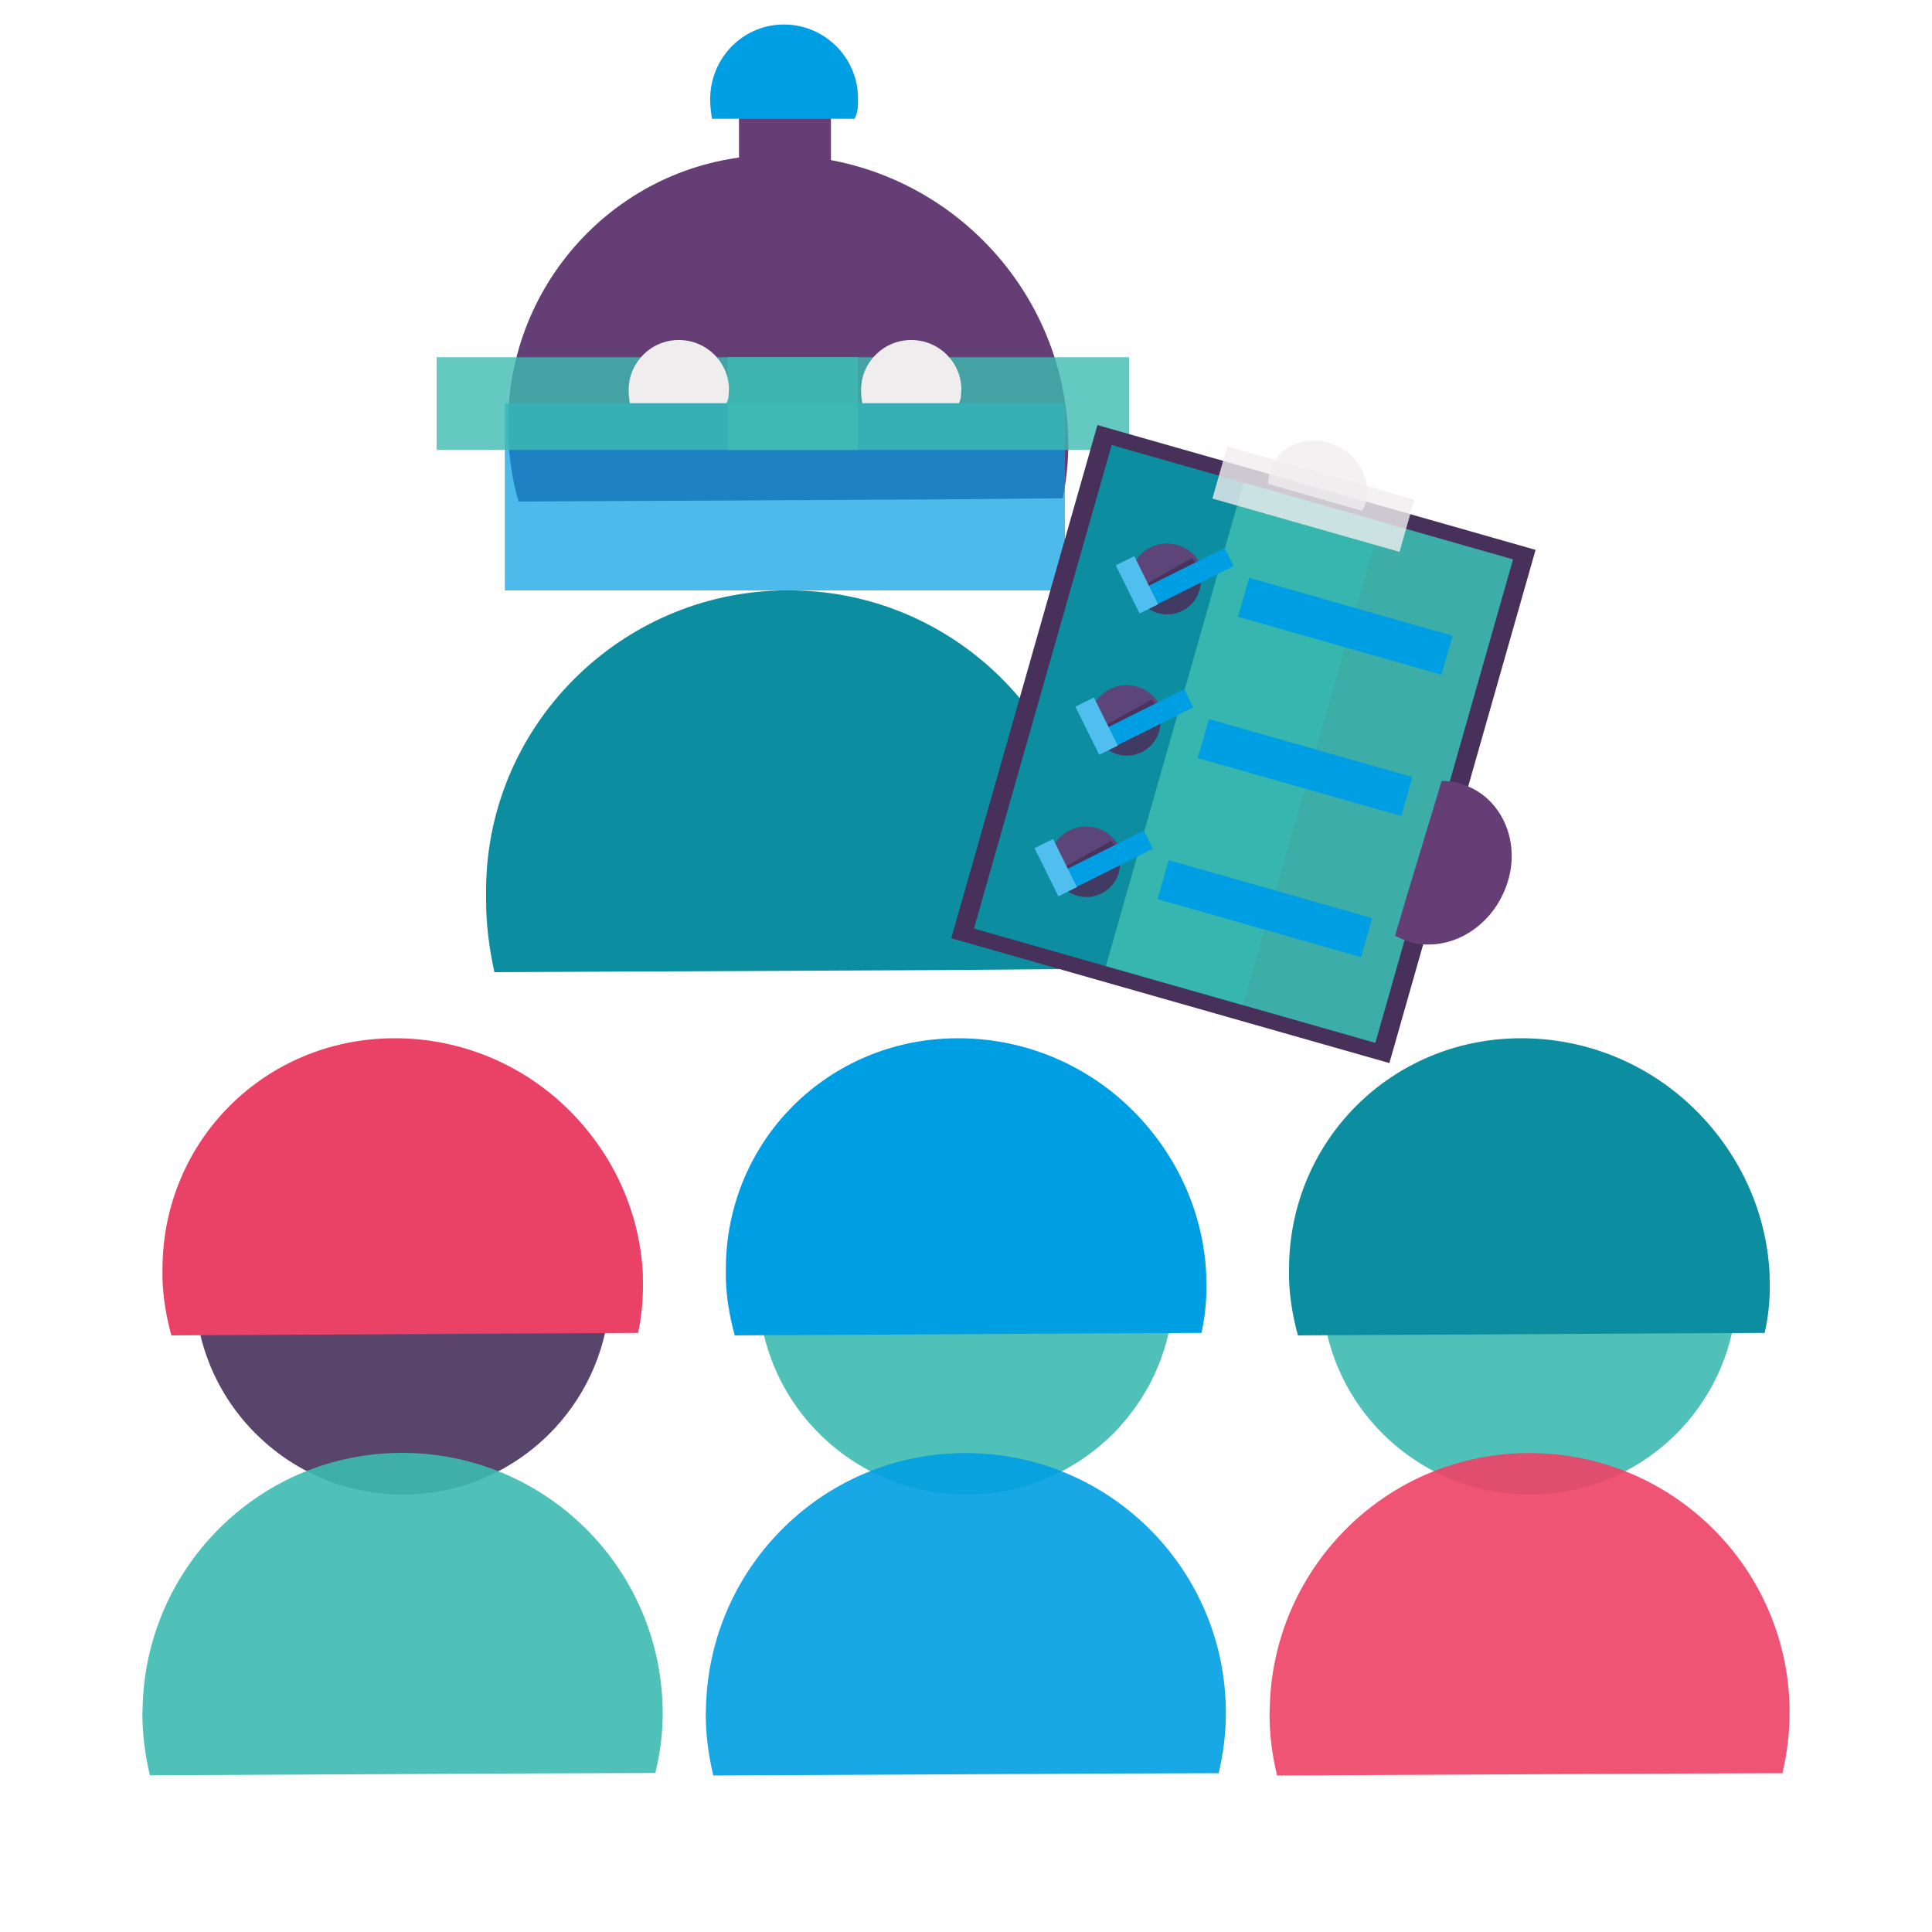 <?xml version="1.0" encoding="UTF-8"?>
<svg xmlns="http://www.w3.org/2000/svg" width="1000" height="1000" version="1.1" viewBox="0 0 1000 1000">
  <defs>
    <style>
      .cls-1, .cls-2, .cls-3 {
        fill: #653e75;
      }

      .cls-4 {
        fill: #e94266;
      }

      .cls-5, .cls-6, .cls-7, .cls-2, .cls-8, .cls-9 {
        isolation: isolate;
      }

      .cls-5, .cls-6, .cls-7, .cls-2, .cls-9 {
        opacity: .9;
      }

      .cls-5, .cls-10, .cls-11, .cls-12 {
        fill: #009fe3;
      }

      .cls-6, .cls-13, .cls-14 {
        fill: #3cbbb1;
      }

      .cls-7 {
        fill: #ee4266;
      }

      .cls-10, .cls-3, .cls-15, .cls-16 {
        fill-rule: evenodd;
      }

      .cls-8 {
        opacity: .8;
      }

      .cls-8, .cls-16 {
        fill: #f0edee;
      }

      .cls-11 {
        fill-opacity: .7;
      }

      .cls-17, .cls-9 {
        fill: #47315b;
      }

      .cls-15, .cls-18 {
        fill: #0c8ea0;
      }

      .cls-13 {
        fill-opacity: .8;
      }

      .cls-14 {
        fill-opacity: .9;
      }

      .cls-19 {
        fill: #50bff0;
      }
    </style>
  </defs>
  <!-- Generator: Adobe Illustrator 28.6.0, SVG Export Plug-In . SVG Version: 1.2.0 Build 709)  -->
  <g>
    <g id="Layer_1">
      <g id="Layer_1-2" data-name="Layer_1">
        <g>
          <path class="cls-3" d="M552.8,223.8c-3.7-80.3-70.2-143.5-150.5-143.5-76.6-.6-138.7,61.6-139.3,138.2v6.9c.6,11.8,2.1,23,5.4,34.2l216.4-1.1,65.3-.6c2.3-11.8,3.3-23,2.7-34.2Z"/>
          <rect class="cls-11" x="261.3" y="208.7" width="289.9" height="96.9"/>
          <rect class="cls-13" x="226" y="184.9" width="218.1" height="48"/>
          <rect class="cls-13" x="376.5" y="184.9" width="207.9" height="48"/>
          <path class="cls-15" d="M564.4,464.7c1.6-86.3-67.5-158-153.8-159.1-86.2-1.6-158,67.5-159,153.7v6.9c0,12.3,1.6,24.7,4.3,37l233.6-1.1,70.7-.6c3.2-12.3,4.2-24.6,4.2-36.9Z"/>
          <path class="cls-16" d="M377.3,202.2c.3-14.2-11.2-26-25.5-26.2-14.3-.3-26.1,11.1-26.4,25.3v1.2c0,2.1.3,4,.6,6.2h50c1.2-2.1,1.2-4.3,1.2-6.5Z"/>
          <path class="cls-16" d="M497.6,202.2c.3-14.2-11.2-26-25.5-26.2-14.3-.3-26.1,11.1-26.4,25.3v1.2c0,2.1.3,4,.6,6.2h50c1.2-2.1,1.2-4.3,1.2-6.5Z"/>
          <rect class="cls-1" x="382.5" y="32.7" width="47.6" height="108.8"/>
          <path class="cls-10" d="M444.1,51.9c.5-21.3-16.5-38.8-37.6-39.2-21.1-.5-38.5,16.6-38.9,37.8v1.8c0,3.2.5,6,.9,9.2h73.8c1.8-3.2,1.8-6.4,1.8-9.7Z"/>
        </g>
        <g>
          <rect class="cls-17" x="505.5" y="267.2" width="276.2" height="235.8" transform="translate(96.9 898.6) rotate(-74.1)"/>
          <rect class="cls-18" x="479.3" y="302.9" width="260.2" height="144.9" transform="translate(81.5 858.6) rotate(-74.1)"/>
          <rect class="cls-14" x="547.7" y="322.3" width="260.2" height="145" transform="translate(112.4 938.5) rotate(-74.1)"/>
          <rect class="cls-8" x="665.8" y="208" width="28.1" height="100.7" transform="translate(245.1 841.4) rotate(-74.1)"/>
          <path class="cls-8" d="M707.1,259.2c3-12.8-5.6-26-19.5-30-13.1-4-26.7,2.6-30.3,14.6h0c0,.4-.2.7-.3,1.1-.4,1.8-.6,3.7-.6,5.6l37.4,10.7,11.3,3.2c1-1.7,1.6-3.4,2.1-5.2h-.1Z"/>
          <path class="cls-2" d="M620.7,290.8c-5.5-9.2-17.3-12.2-26.5-6.8-8.8,5.3-12,16.5-7.3,25.6.2.3.3.5.4.7.7,1.4,1.7,2.5,2.7,3.7l24.9-14.6,7.5-4.4c-.3-1.4-1-2.9-1.7-4.2h0Z"/>
          <path class="cls-9" d="M589.1,309.3c4.8,8.3,15.4,11.2,23.7,6.4,8-4.5,11-14.6,7-22.8l-.4-.7c-.7-1.2-1.5-2.3-2.4-3.4l-22.5,12.7-6.9,3.9c.3,1.3.9,2.5,1.5,3.8h0Z"/>
          <rect class="cls-12" x="584.6" y="295.2" width="54.5" height="10.5" transform="translate(-69.8 305.8) rotate(-26.6)"/>
          <rect class="cls-19" x="583.1" y="288.8" width="10.7" height="27.8" transform="translate(-73.2 293.2) rotate(-26.4)"/>
          <path class="cls-2" d="M599.8,364.1c-5.5-9.2-17.3-12.2-26.5-6.8-8.8,5.3-12,16.5-7.3,25.6.2.3.3.5.4.7.7,1.3,1.7,2.5,2.7,3.6l24.9-14.6,7.5-4.4c-.4-1.5-1-2.9-1.7-4.2h0Z"/>
          <path class="cls-9" d="M568.2,382.4c4.8,8.3,15.4,11.2,23.7,6.4,8-4.5,11-14.6,7-22.8l-.4-.6c-.7-1.2-1.5-2.3-2.4-3.4l-22.6,12.7-6.9,3.9c.4,1.3.9,2.5,1.6,3.7h0Z"/>
          <rect class="cls-12" x="563.7" y="368.4" width="54.5" height="10.5" transform="translate(-104.8 304.1) rotate(-26.6)"/>
          <rect class="cls-19" x="562.2" y="362" width="10.7" height="27.8" transform="translate(-107.9 291.5) rotate(-26.4)"/>
          <path class="cls-2" d="M578.8,437.3c-5.5-9.2-17.3-12.2-26.5-6.8-8.8,5.3-12,16.5-7.3,25.6.2.3.3.5.4.7.7,1.4,1.7,2.5,2.7,3.6l24.9-14.6,7.5-4.4c-.3-1.4-.9-2.9-1.7-4.2h0Z"/>
          <path class="cls-9" d="M547.3,455.6c4.8,8.3,15.4,11.2,23.7,6.4,8-4.5,11-14.6,7-22.8l-.4-.6c-.7-1.2-1.5-2.3-2.4-3.4l-22.6,12.7-6.9,3.9c.4,1.3,1,2.5,1.6,3.7h0Z"/>
          <rect class="cls-12" x="542.8" y="441.6" width="54.5" height="10.5" transform="translate(-139.8 302.5) rotate(-26.6)"/>
          <rect class="cls-19" x="541.1" y="435.2" width="10.7" height="27.8" transform="translate(-142.7 289.8) rotate(-26.4)"/>
          <rect class="cls-12" x="685.8" y="269.4" width="21" height="109.5" transform="translate(193.8 905) rotate(-74.1)"/>
          <rect class="cls-12" x="665" y="342.5" width="21" height="109.5" transform="translate(108.4 938.1) rotate(-74.1)"/>
          <rect class="cls-12" x="644.1" y="415.6" width="21" height="109.5" transform="translate(23 971) rotate(-74.1)"/>
          <path class="cls-1" d="M730.4,487.8c21,5.2,43-8.7,50-31.4,6.8-21.7-3.8-44.2-23.4-50.4h0c-.5-.2-1.1-.4-1.6-.6-3.1-.8-6.1-1.2-9.2-1.2l-18.6,61.5-5.5,18.6c2.7,1.5,5.6,2.7,8.6,3.5h-.3Z"/>
        </g>
        <g>
          <path class="cls-9" d="M100.8,666.3c0,29.8,12.5,58.2,34.3,78.4,43.5,40.5,111.4,38.1,151.9-5.3,17.5-18.8,27.7-43.1,28.7-68.7v-5c.1-8.5-1-17.1-3.2-25.4l-160.4.6-48.6.2c-1.7,8.3-2.7,16.7-2.7,25.1h0Z"/>
          <path class="cls-4" d="M332.8,660.6c-1.4-35.7-17.9-67.8-42.8-90.3-23.6-21.3-54.4-33.1-86.3-32.9-66.8.3-119.4,53.2-119.6,119.2v5.4c.3,9.9,2,19.7,4.6,29.2l185.6-1,56-.3c2-9.7,2.8-19.5,2.4-29.3h.1Z"/>
          <path class="cls-6" d="M343,886c-.5-74.3-60.9-134.2-135.3-134-72.3.2-130.9,57.7-133.8,129.2,0,2-.2,4-.2,5.9,0,10.7,1.4,21.4,3.9,31.8l200.8-1,60.8-.2c2.5-10.3,3.9-20.9,3.8-31.6h0Z"/>
          <path class="cls-6" d="M392.5,666.3c0,29.8,12.5,58.2,34.3,78.4,43.5,40.5,111.4,38.1,151.9-5.3,17.5-18.8,27.7-43.1,28.7-68.7v-5c0-8.5-1-17.1-3.2-25.4l-160.4.6-48.6.2c-1.6,8.3-2.5,16.7-2.7,25.1h0Z"/>
          <path class="cls-12" d="M624.4,660.6c-1.4-35.7-17.9-67.8-42.8-90.3-23.6-21.3-54.4-33.1-86.3-32.9-66.8.3-119.4,53.2-119.6,119.2v5.4c.3,9.9,2,19.7,4.6,29.2l185.6-1,56-.3c2.1-9.7,2.9-19.5,2.4-29.3h0Z"/>
          <path class="cls-5" d="M634.5,886c-.3-74.3-60.9-134.2-135.2-133.9-72.3.2-130.9,57.7-133.8,129.2,0,2-.2,4-.2,5.9,0,10.7,1.4,21.4,3.9,31.8l200.8-1,60.8-.2c2.4-10.4,3.8-21,3.7-31.7h0Z"/>
          <path class="cls-6" d="M684.1,666.3c0,29.8,12.5,58.2,34.3,78.4,43.5,40.5,111.4,38.1,151.9-5.3,17.5-18.8,27.7-43.1,28.7-68.7v-5c0-8.5-1-17.1-3.2-25.4l-160.4.6-48.6.2c-1.7,8.3-2.7,16.7-2.7,25.1h0Z"/>
          <path class="cls-18" d="M916,660.6c-1.4-35.7-17.9-67.8-42.9-90.3-23.6-21.3-54.4-33.1-86.3-32.9-66.8.3-119.4,53.2-119.6,119.2v5.4c.3,9.9,2,19.7,4.6,29.2l185.6-1,56-.3c2.2-9.7,3-19.5,2.5-29.3h0Z"/>
          <path class="cls-7" d="M926.3,886c-.3-74.3-60.9-134.2-135.2-133.9-72.3.2-130.9,57.7-133.8,129.2,0,2-.2,4-.2,5.9,0,10.7,1.4,21.4,3.9,31.8l200.8-1,60.8-.2c2.4-10.4,3.7-21,3.7-31.7h0Z"/>
        </g>
      </g>
    </g>
  </g>
</svg>